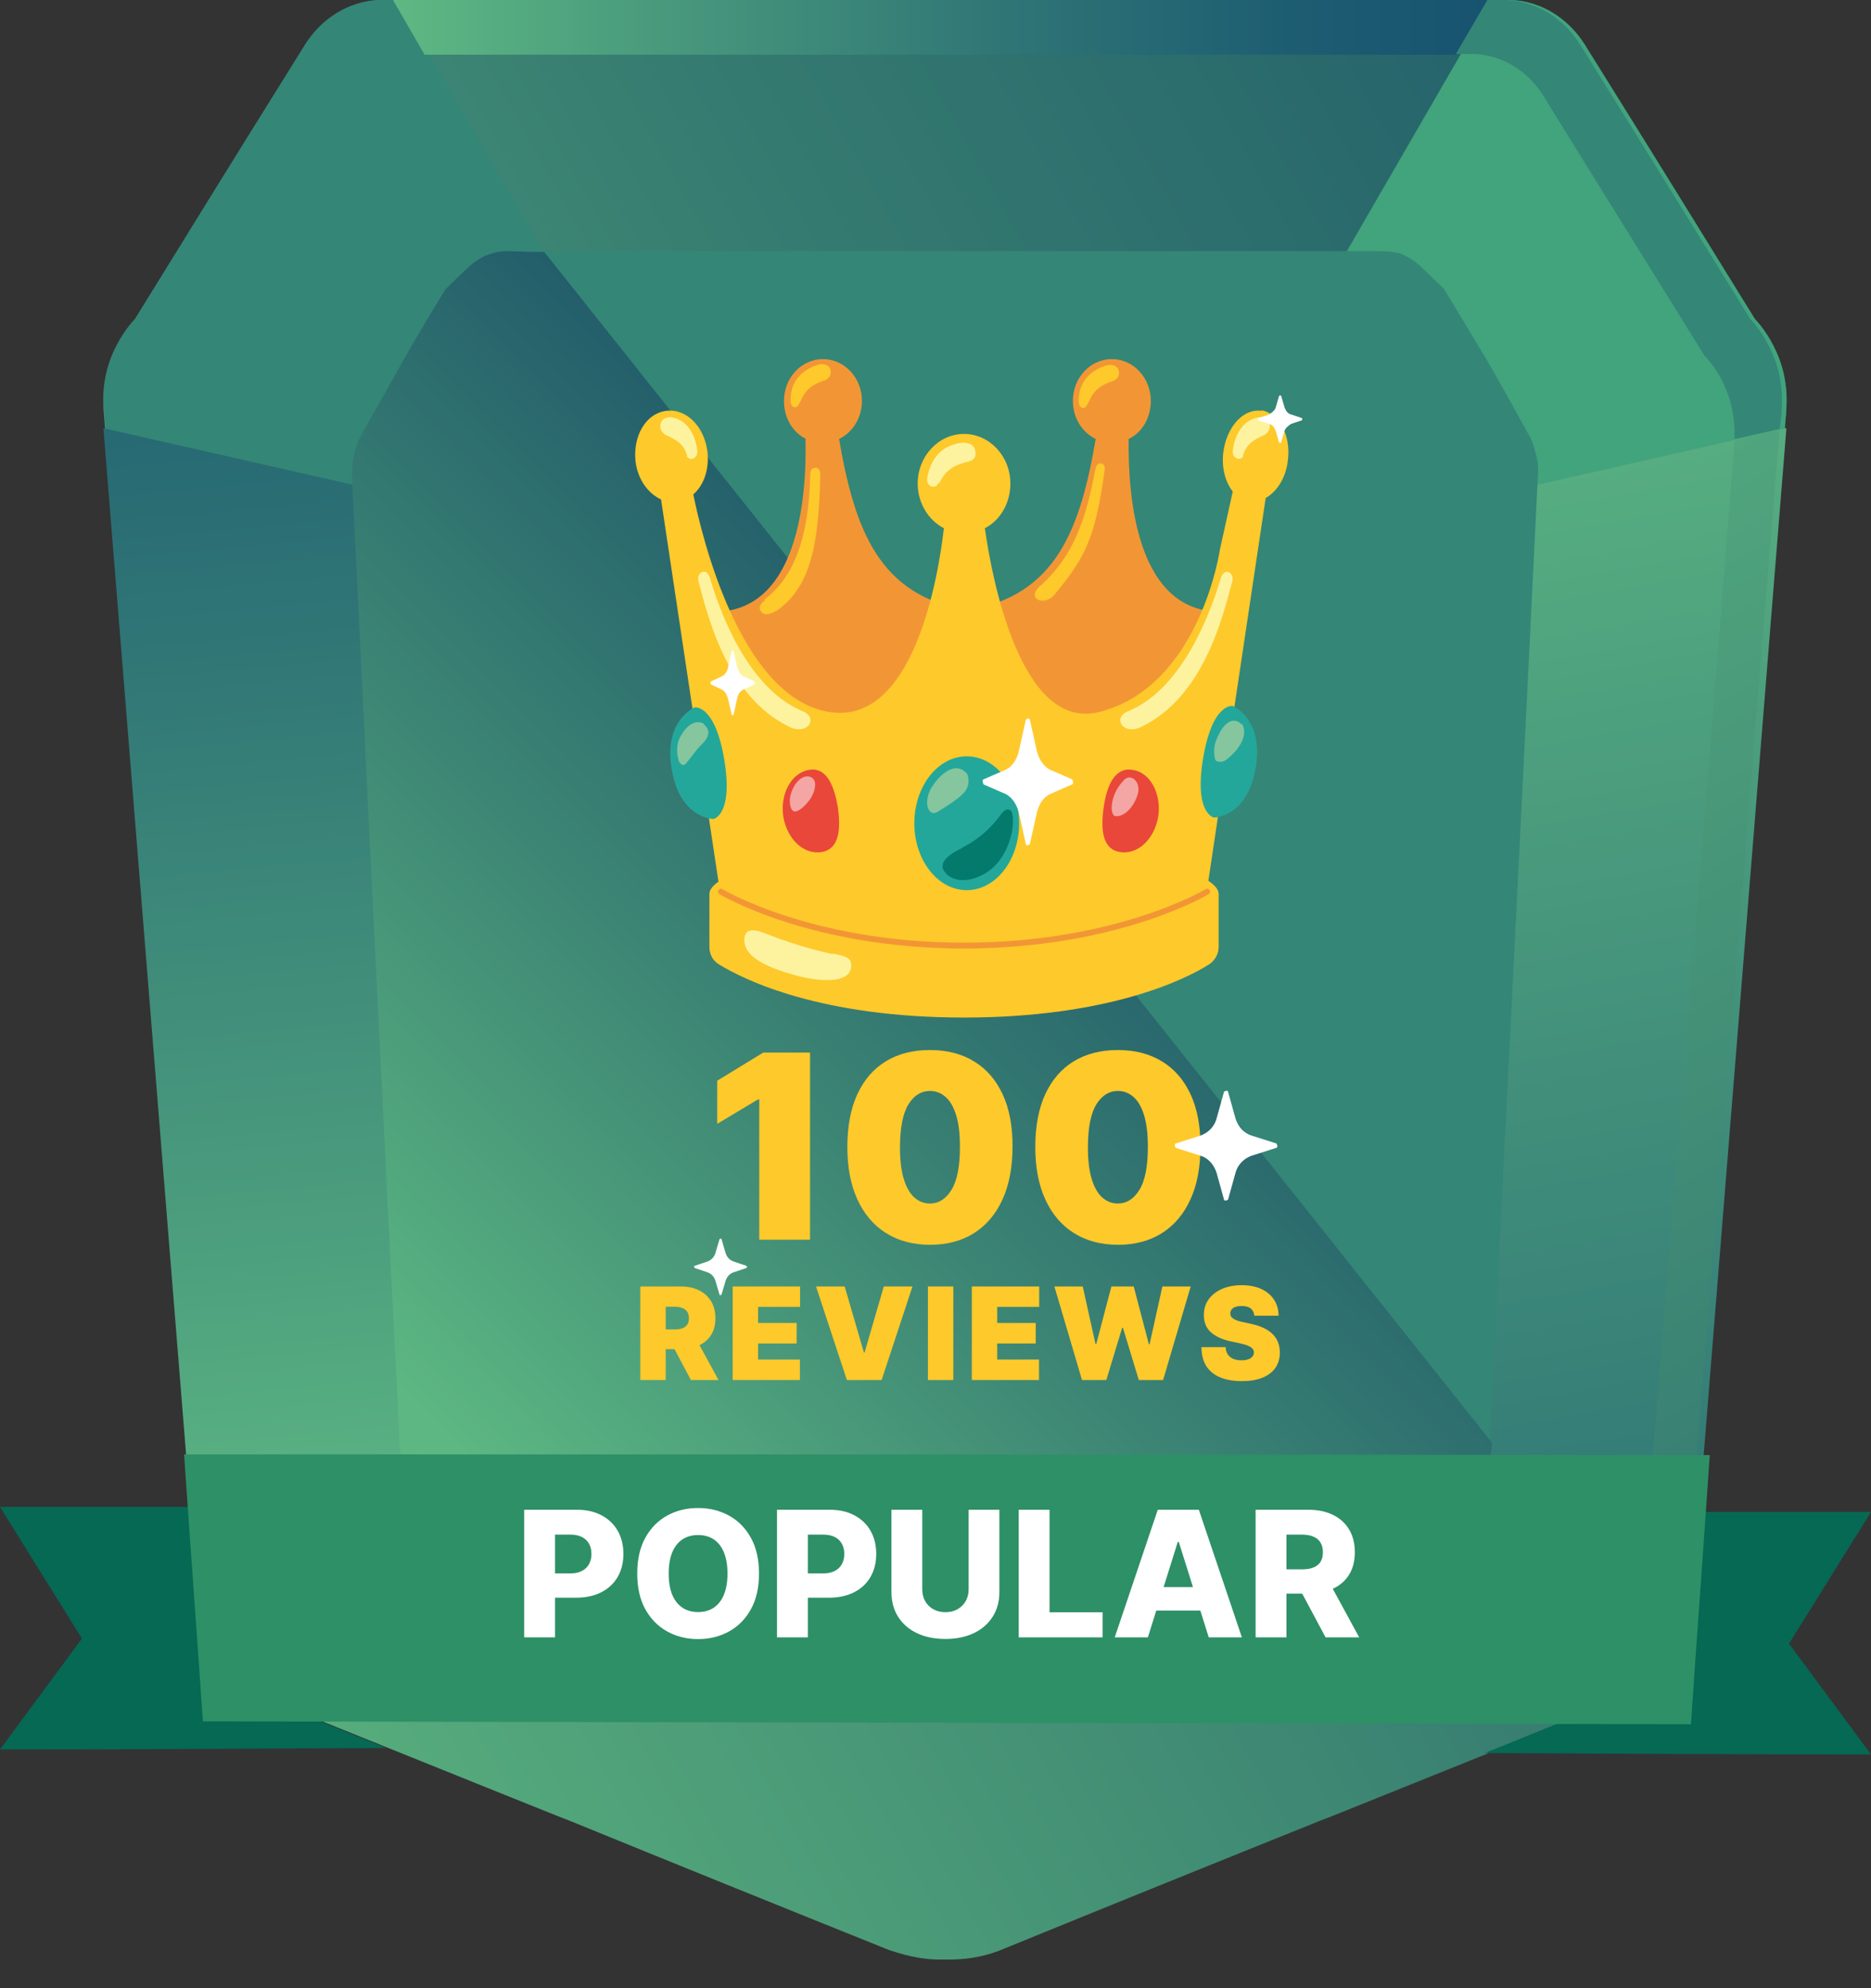 <svg width="80" height="85" viewBox="0 0 80 85" fill="none" xmlns="http://www.w3.org/2000/svg">
<rect x="0" y="0" width="80" height="85" fill="#333333" stroke="none"/>
<path d="M76.38 17.475C75.03 34.304 73.652 51.133 72.302 67.931C72.215 68.516 71.986 69.531 71.325 70.577C70.492 71.9 69.458 72.546 68.941 72.823C64.948 74.423 60.926 76.054 56.934 77.653C56.79 77.715 56.675 77.746 56.531 77.807C51.935 79.653 47.368 81.499 42.772 83.376C42.312 83.561 41.566 83.776 40.618 83.776H40.187C39.267 83.776 38.521 83.53 38.032 83.376C33.436 81.53 28.869 79.684 24.273 77.807C24.129 77.746 24.014 77.715 23.871 77.653C19.878 76.054 15.857 74.423 11.864 72.823C11.347 72.546 10.284 71.9 9.479 70.577C8.819 69.531 8.589 68.516 8.503 67.931C7.153 51.102 5.774 34.273 4.424 17.475C4.424 17.044 4.424 16.275 4.711 15.414C5.027 14.552 5.487 13.968 5.774 13.66C8.014 10.03 10.284 6.399 12.524 2.769L13.041 1.938C13.759 0.8 14.909 0.092 16.172 0H64.632C65.896 0.062 67.045 0.769 67.763 1.907L68.28 2.738C70.549 6.369 72.79 9.999 75.03 13.629C75.318 13.937 75.777 14.522 76.093 15.383C76.409 16.244 76.409 17.014 76.38 17.444V17.475Z" fill="url(#paint0_linear_9_2750)"/>
<path d="M76.381 17.475C76.381 17.752 76.323 18.06 76.323 18.337L49.724 24.336L63.799 0H64.632C65.896 0.062 67.045 0.769 67.763 1.907L68.28 2.738C70.549 6.369 72.79 9.999 75.031 13.629C75.318 13.937 75.777 14.522 76.093 15.383C76.409 16.244 76.409 17.014 76.381 17.444V17.475Z" fill="#41A47C"/>
<path d="M4.452 17.475C4.452 17.752 4.51 18.06 4.51 18.337L31.109 24.336L17.005 0H16.172C14.908 0.062 13.759 0.769 13.041 1.907L12.524 2.738C10.255 6.369 8.014 9.999 5.774 13.629C5.486 13.937 5.027 14.522 4.711 15.383C4.395 16.244 4.395 17.014 4.424 17.444L4.452 17.475Z" fill="#348677"/>
<path d="M76.381 18.337C75.059 34.735 73.738 51.133 72.416 67.531C72.388 68.085 72.244 68.977 71.784 69.931C71.296 70.977 70.635 71.654 70.233 71.993C65.063 67.808 59.921 63.624 54.751 59.471C55.842 47.133 56.962 34.796 58.054 22.459C64.172 21.075 70.262 19.69 76.381 18.306V18.337Z" fill="url(#paint1_linear_9_2750)"/>
<path d="M4.424 18.337L8.388 67.531C8.388 68.085 8.56 68.977 9.02 69.931C9.508 70.977 10.169 71.654 10.571 71.993C15.742 67.808 20.883 63.624 26.054 59.471C24.962 47.133 23.842 34.796 22.75 22.459C16.632 21.075 10.542 19.69 4.424 18.306V18.337Z" fill="url(#paint2_linear_9_2750)"/>
<path d="M65.752 20.429C65.091 34.027 64.402 47.595 63.713 61.194V61.655L23.095 10.737H58.14C59.088 10.737 59.346 10.737 59.72 10.799C59.978 10.86 60.294 11.014 60.668 11.322C61.013 11.66 61.386 11.999 61.731 12.337C62.305 13.291 62.908 14.275 63.512 15.291C64.144 16.367 64.718 17.414 65.293 18.46C65.407 18.644 65.551 18.921 65.637 19.29C65.781 19.752 65.781 20.121 65.752 20.398V20.429Z" fill="#348677"/>
<path d="M63.799 61.686C63.77 62.147 63.655 62.793 63.282 63.44C62.88 64.178 62.362 64.609 62.047 64.793C58.8 66.116 55.555 67.439 52.337 68.762C46.707 70.977 42.599 72.546 41.939 72.762C41.68 72.854 41.135 73.038 40.445 73.069H40.416C39.727 73.069 39.181 72.854 38.923 72.762C38.291 72.516 34.154 70.946 28.524 68.762C25.278 67.439 22.061 66.116 18.815 64.793C18.528 64.578 17.982 64.178 17.58 63.44C17.063 62.486 17.063 61.563 17.063 61.194C16.373 47.595 15.713 34.027 15.052 20.429C15.052 20.183 15.052 19.783 15.167 19.321C15.253 18.952 15.397 18.675 15.512 18.49C16.086 17.444 16.689 16.398 17.293 15.322C17.867 14.306 18.47 13.322 19.045 12.368C19.39 12.03 19.734 11.691 20.108 11.353C20.481 11.045 20.797 10.891 21.056 10.83C21.429 10.707 21.688 10.737 22.636 10.768H23.267L63.799 61.686Z" fill="url(#paint3_linear_9_2750)"/>
<path d="M76.094 18.367C74.744 34.889 73.422 51.441 72.072 67.962C71.986 68.547 71.756 69.562 71.096 70.608C70.751 71.193 70.32 71.623 69.947 71.993C69.343 71.5 68.711 71.008 68.108 70.516C68.539 70.177 68.999 69.685 69.401 69.07C70.033 68.085 70.234 67.101 70.32 66.547C71.613 50.641 72.905 34.766 74.169 18.86C74.801 18.675 75.462 18.521 76.094 18.398V18.367Z" fill="url(#paint4_linear_9_2750)"/>
<path d="M63.627 0L62.276 2.338H18.154L16.804 0H63.627Z" fill="url(#paint5_linear_9_2750)"/>
<path d="M76.18 17.475C76.18 17.752 76.122 18.06 76.094 18.337L74.169 18.767C74.169 18.367 74.169 17.66 73.882 16.86C73.594 16.029 73.164 15.506 72.876 15.198C70.751 11.783 68.625 8.338 66.499 4.923L66.011 4.123C65.35 3.046 64.259 2.369 63.052 2.307H62.248L63.598 0H64.431C65.695 0.062 66.844 0.769 67.562 1.907L68.079 2.738C70.349 6.369 72.589 9.999 74.83 13.629C75.117 13.937 75.576 14.522 75.892 15.383C76.209 16.244 76.209 17.014 76.18 17.444V17.475Z" fill="#348677"/>
<path d="M48.258 18.767C48.833 18.49 49.206 17.875 49.206 17.137C49.206 16.152 48.459 15.352 47.54 15.352C46.621 15.352 45.874 16.152 45.874 17.137C45.874 17.875 46.276 18.49 46.85 18.767C46.19 22.613 45.156 25.474 41.364 26.09C41.364 26.09 42.398 31.566 47.166 31.566C51.935 31.566 52.423 26.151 52.423 26.151C48.545 26.366 48.229 21.136 48.258 18.767Z" fill="#F29635"/>
<path d="M34.47 18.767C33.895 18.49 33.522 17.875 33.522 17.137C33.522 16.152 34.269 15.352 35.188 15.352C36.107 15.352 36.854 16.152 36.854 17.137C36.854 17.875 36.452 18.49 35.877 18.767C36.538 22.613 37.572 25.474 41.364 26.09C41.364 26.09 40.33 31.566 35.561 31.566C30.793 31.566 30.304 26.151 30.304 26.151C34.182 26.366 34.498 21.136 34.441 18.767H34.47Z" fill="#F29635"/>
<path d="M47.08 31.597H47.138C48.459 31.597 49.436 31.197 50.183 30.581L47.08 31.597Z" fill="#FEC92B"/>
<path d="M53.946 17.567C53.17 17.444 52.452 18.244 52.308 19.321C52.222 19.998 52.394 20.613 52.71 21.013L52.165 23.474C52.165 23.474 51.332 29.289 47.051 30.428C43.633 31.351 42.398 24.644 42.111 22.582C42.772 22.244 43.202 21.505 43.202 20.675C43.202 19.506 42.312 18.552 41.22 18.552C40.129 18.552 39.238 19.506 39.238 20.675C39.238 21.505 39.698 22.244 40.358 22.582C40.129 24.613 39.066 31.104 35.389 30.428C31.655 29.751 30.017 22.982 29.644 21.136C30.104 20.736 30.333 20.059 30.247 19.29C30.104 18.213 29.328 17.444 28.466 17.567C27.605 17.69 27.059 18.644 27.174 19.721C27.26 20.49 27.719 21.105 28.265 21.352L31.195 40.857C31.195 40.857 33.752 43.011 41.192 43.011C48.631 43.011 51.188 40.857 51.188 40.857L54.118 21.29C54.606 21.013 54.98 20.429 55.066 19.69C55.209 18.613 54.692 17.66 53.917 17.537H53.946V17.567Z" fill="#FEC92B"/>
<path d="M41.335 38.057C42.573 38.057 43.576 36.776 43.576 35.196C43.576 33.616 42.573 32.335 41.335 32.335C40.098 32.335 39.095 33.616 39.095 35.196C39.095 36.776 40.098 38.057 41.335 38.057Z" fill="#23A79B"/>
<path d="M41.335 33.043C41.335 33.043 41.508 33.35 41.335 33.719C41.163 34.089 40.273 34.581 40.1 34.704C39.928 34.796 39.842 34.766 39.784 34.704C39.554 34.489 39.641 34.027 39.784 33.75C40.129 33.135 40.847 32.489 41.335 33.074V33.043Z" fill="#85C69E"/>
<path d="M41.163 36.242C40.905 36.365 40.072 36.765 40.359 37.227C40.531 37.504 40.847 37.627 41.163 37.627C41.479 37.627 41.767 37.535 42.054 37.381C43.346 36.673 43.461 34.796 43.203 34.642C42.944 34.489 42.772 34.889 42.628 35.042C42.226 35.535 41.738 35.935 41.192 36.212H41.163V36.242Z" fill="#037A6C"/>
<path d="M53.687 32.858C54.06 30.735 52.71 30.181 52.71 30.181C52.71 30.181 51.848 30.028 51.446 32.397C51.044 34.796 51.906 34.95 51.906 34.95C51.906 34.95 53.342 34.95 53.687 32.827V32.858Z" fill="#23A79B"/>
<path d="M53.084 30.92C53.4 31.381 53.026 32.027 52.423 32.489C52.251 32.612 52.021 32.581 51.964 32.489C51.877 32.181 51.906 31.812 52.05 31.535C52.423 30.643 52.911 30.735 53.084 30.981V30.92Z" fill="#85C69E"/>
<path d="M28.724 32.92C28.351 30.797 29.701 30.243 29.701 30.243C29.701 30.243 30.563 30.089 30.965 32.458C31.367 34.858 30.505 35.012 30.505 35.012C30.505 35.012 29.069 35.012 28.724 32.889V32.92Z" fill="#23A79B"/>
<path d="M30.104 30.981C30.419 31.227 30.276 31.566 30.046 31.781C29.788 32.027 29.586 32.335 29.357 32.612C29.328 32.643 29.27 32.704 29.242 32.704C29.127 32.704 29.041 32.612 29.012 32.489C28.926 32.181 28.926 31.812 29.069 31.535C29.5 30.704 29.989 30.858 30.104 30.951V30.981Z" fill="#85C69E"/>
<path d="M49.522 34.919C49.349 35.904 48.631 36.55 47.885 36.427C47.138 36.304 47.051 35.473 47.195 34.489C47.339 33.504 47.712 32.766 48.459 32.92C49.206 33.043 49.666 33.966 49.522 34.919Z" fill="#E9473A"/>
<path d="M33.493 34.919C33.666 35.904 34.384 36.55 35.131 36.427C35.878 36.304 35.964 35.473 35.82 34.489C35.648 33.504 35.303 32.766 34.556 32.92C33.809 33.073 33.35 33.966 33.493 34.919Z" fill="#E9473A"/>
<path d="M34.556 34.273C34.384 34.489 33.981 34.889 33.838 34.581C33.637 34.15 33.924 33.504 34.24 33.289C34.556 33.074 34.815 33.258 34.843 33.443C34.901 33.689 34.728 34.089 34.556 34.273Z" fill="#F4A6A4"/>
<path d="M47.683 34.889C47.453 34.858 47.425 33.996 48.057 33.35C48.344 33.043 48.775 33.412 48.66 33.904C48.545 34.396 48.114 34.95 47.683 34.889Z" fill="#F4A6A4"/>
<path d="M51.619 37.627C50.24 38.365 47.08 40.334 41.22 40.334C35.36 40.334 32.2 38.365 30.822 37.627C30.822 37.627 30.333 37.904 30.333 38.211V40.488C30.333 40.796 30.477 41.073 30.735 41.226C31.827 41.903 35.102 43.503 41.22 43.503C47.339 43.503 50.642 41.903 51.705 41.226C51.935 41.073 52.107 40.796 52.107 40.488V38.211C52.107 37.904 51.619 37.627 51.619 37.627Z" fill="#FEC92B"/>
<path d="M35.59 40.765C36.222 40.888 36.423 40.95 36.395 41.349C36.308 42.119 34.843 41.934 33.981 41.688C32.172 41.196 31.827 40.642 31.827 40.18C31.827 39.75 32.143 39.688 32.632 39.873C33.206 40.088 34.096 40.457 35.619 40.796L35.59 40.765Z" fill="#FDF39F"/>
<path d="M51.619 38.119C51.619 38.119 47.799 40.426 41.221 40.426C34.642 40.426 30.822 38.119 30.822 38.119" stroke="#F29635" stroke-width="0.25" stroke-miterlimit="62.5" stroke-linecap="round"/>
<path d="M32.689 25.628C33.924 24.705 34.585 23.013 34.642 20.336C34.642 20.09 34.7 20.029 34.844 19.998C35.045 19.998 35.073 20.152 35.073 20.306C35.016 23.198 34.671 25.013 33.321 26.028C33.264 26.09 32.775 26.397 32.574 26.182C32.344 25.936 32.632 25.72 32.718 25.659H32.689V25.628Z" fill="#FEC92B"/>
<path d="M33.809 17.229C33.78 16.767 33.867 15.967 34.958 15.598C35.274 15.506 35.475 15.66 35.504 15.783C35.59 16.121 35.331 16.244 35.217 16.275C34.383 16.552 34.326 17.014 34.154 17.291C33.981 17.567 33.809 17.321 33.809 17.198V17.229Z" fill="#FEC92B"/>
<path d="M44.495 25.044C45.615 23.997 46.333 22.798 46.822 20.121C46.879 19.875 46.937 19.813 47.051 19.813C47.252 19.813 47.252 19.998 47.224 20.152C46.822 23.013 46.419 23.813 45.069 25.444C44.926 25.628 44.552 25.782 44.323 25.597C44.121 25.413 44.351 25.167 44.495 25.013V25.044Z" fill="#FEC92B"/>
<path d="M46.132 17.26C46.103 16.798 46.19 15.998 47.281 15.629C47.597 15.537 47.798 15.691 47.827 15.814C47.913 16.152 47.655 16.275 47.54 16.306C46.707 16.583 46.649 17.044 46.477 17.321C46.305 17.598 46.132 17.352 46.132 17.229V17.26Z" fill="#FEC92B"/>
<path d="M33.752 31.074C31.081 29.782 30.276 26.366 29.874 24.89C29.817 24.705 29.874 24.52 30.018 24.459C30.19 24.397 30.305 24.52 30.363 24.736C30.679 25.813 31.856 29.381 34.298 30.397C34.47 30.458 34.758 30.643 34.614 30.951C34.528 31.135 34.183 31.289 33.752 31.074Z" fill="#FDF39F"/>
<path d="M29.386 19.475C29.271 19.198 29.213 18.921 28.495 18.613C28.323 18.521 28.208 18.367 28.237 18.152C28.265 17.937 28.466 17.814 28.725 17.844C29.587 17.998 29.788 18.952 29.817 19.29C29.845 19.598 29.472 19.752 29.357 19.475H29.386Z" fill="#FDF39F"/>
<path d="M48.803 31.074C51.475 29.782 52.279 26.366 52.681 24.89C52.739 24.705 52.681 24.52 52.538 24.459C52.394 24.397 52.251 24.52 52.193 24.736C51.877 25.813 50.699 29.381 48.258 30.397C48.085 30.458 47.798 30.643 47.942 30.951C48.028 31.135 48.373 31.289 48.803 31.074Z" fill="#FDF39F"/>
<path d="M53.141 19.475C53.256 19.198 53.314 18.921 54.032 18.613C54.204 18.521 54.319 18.367 54.29 18.152C54.262 17.937 54.061 17.814 53.802 17.844C52.94 17.998 52.739 18.952 52.711 19.29C52.682 19.598 53.055 19.752 53.17 19.475H53.141Z" fill="#FDF39F"/>
<path d="M40.157 20.675C40.301 20.367 40.531 19.936 41.335 19.752C41.651 19.69 41.737 19.536 41.709 19.321C41.651 18.86 41.134 18.89 40.847 18.983C39.899 19.229 39.698 20.121 39.641 20.459C39.612 20.798 39.985 20.952 40.129 20.644H40.157V20.675Z" fill="#FDF39F"/>
<path d="M54.779 16.921L54.922 17.414C54.98 17.567 55.066 17.69 55.209 17.721L55.669 17.875C55.669 17.875 55.698 17.937 55.669 17.967L55.209 18.121C55.209 18.121 54.951 18.275 54.922 18.429L54.779 18.921C54.779 18.921 54.721 18.952 54.692 18.921L54.549 18.429C54.491 18.275 54.405 18.152 54.261 18.121L53.802 17.967C53.802 17.967 53.773 17.906 53.802 17.875L54.261 17.721C54.261 17.721 54.52 17.567 54.549 17.414L54.692 16.921C54.692 16.921 54.75 16.89 54.779 16.921Z" fill="white"/>
<path d="M44.035 30.766L44.322 32.058C44.409 32.458 44.639 32.797 44.926 32.92L45.845 33.32C45.845 33.32 45.931 33.504 45.845 33.535L44.926 33.935C44.639 34.058 44.409 34.366 44.322 34.796L44.035 36.089C44.035 36.089 43.892 36.212 43.863 36.089L43.576 34.796C43.489 34.396 43.26 34.058 42.972 33.935L42.053 33.535C42.053 33.535 41.967 33.35 42.053 33.32L42.972 32.92C43.26 32.797 43.489 32.489 43.576 32.058L43.863 30.766C43.863 30.766 44.007 30.643 44.035 30.766Z" fill="white"/>
<path d="M31.368 27.843L31.511 28.489C31.569 28.705 31.655 28.858 31.799 28.92L32.258 29.135C32.258 29.135 32.287 29.228 32.258 29.259L31.799 29.474C31.655 29.535 31.54 29.689 31.511 29.905L31.368 30.551C31.368 30.551 31.31 30.612 31.281 30.551L31.138 29.905C31.08 29.689 30.994 29.535 30.851 29.474L30.391 29.259C30.391 29.259 30.362 29.166 30.391 29.135L30.851 28.92C30.994 28.858 31.109 28.705 31.138 28.489L31.281 27.843C31.281 27.843 31.339 27.782 31.368 27.843Z" fill="white"/>
<g opacity="0.58">
<path opacity="0.4" d="M30.391 67.901C38.061 71.131 43.806 74.331 43.231 75.069C42.657 75.777 35.964 73.746 28.323 70.516C20.654 67.285 14.908 64.086 15.483 63.347C16.058 62.64 22.75 64.67 30.391 67.901Z" fill="url(#paint6_radial_9_2750)"/>
<path opacity="0.4" d="M38.433 73.009C38.629 72.471 34.703 70.328 29.663 68.222C24.623 66.116 20.378 64.846 20.182 65.384C19.986 65.922 23.913 68.066 28.953 70.171C33.993 72.277 38.237 73.547 38.433 73.009Z" fill="url(#paint7_radial_9_2750)"/>
<path opacity="0.4" d="M29.961 68.424C34.528 70.362 37.946 72.269 37.602 72.669C37.257 73.1 33.293 71.869 28.726 69.962C24.158 68.024 20.74 66.116 21.085 65.716C21.429 65.285 25.393 66.516 29.961 68.424Z" fill="url(#paint8_radial_9_2750)"/>
<path opacity="0.4" d="M29.759 68.701C32.747 69.962 34.987 71.223 34.786 71.5C34.557 71.777 31.943 70.977 28.955 69.716C25.968 68.454 23.727 67.193 23.928 66.916C24.129 66.639 26.772 67.439 29.759 68.701Z" fill="url(#paint9_radial_9_2750)"/>
<g opacity="0.51">
<path opacity="0.4" d="M8.532 56.517C8.905 63.132 8.79 68.331 8.244 68.147C7.699 67.962 6.981 62.424 6.607 55.809C6.234 49.195 6.349 43.995 6.894 44.18C7.44 44.365 8.158 49.903 8.532 56.517Z" fill="url(#paint10_radial_9_2750)"/>
<path opacity="0.4" d="M8.052 64.021C8.401 63.997 8.473 60.459 8.214 56.118C7.954 51.777 7.462 48.277 7.114 48.301C6.765 48.325 6.693 51.863 6.952 56.204C7.212 60.545 7.704 64.045 8.052 64.021Z" fill="url(#paint11_radial_9_2750)"/>
<path opacity="0.4" d="M8.158 56.363C8.388 60.301 8.302 63.409 7.986 63.286C7.67 63.163 7.239 59.871 7.009 55.933C6.779 51.995 6.865 48.887 7.181 49.01C7.497 49.133 7.928 52.425 8.158 56.363Z" fill="url(#paint12_radial_9_2750)"/>
<path opacity="0.4" d="M7.957 56.302C8.1 58.886 8.043 60.917 7.842 60.855C7.641 60.794 7.354 58.609 7.21 56.025C7.066 53.441 7.124 51.41 7.325 51.471C7.526 51.533 7.813 53.718 7.957 56.302Z" fill="url(#paint13_radial_9_2750)"/>
</g>
<g opacity="0.51">
<path opacity="0.4" d="M33.206 80.053C39.038 82.268 43.461 84.453 43.088 84.914C42.715 85.376 37.688 83.93 31.856 81.684C26.025 79.469 21.602 77.284 21.975 76.823C22.348 76.361 27.375 77.807 33.206 80.053Z" fill="url(#paint14_radial_9_2750)"/>
<path opacity="0.4" d="M39.411 83.491C39.527 83.139 36.517 81.678 32.688 80.229C28.858 78.78 25.66 77.891 25.544 78.243C25.427 78.596 28.437 80.056 32.267 81.505C36.096 82.954 39.294 83.844 39.411 83.491Z" fill="url(#paint15_radial_9_2750)"/>
<path opacity="0.4" d="M32.948 80.392C36.424 81.715 39.067 83.007 38.837 83.284C38.607 83.561 35.62 82.699 32.144 81.376C28.668 80.053 26.025 78.761 26.255 78.484C26.485 78.207 29.472 79.069 32.948 80.392Z" fill="url(#paint16_radial_9_2750)"/>
<path opacity="0.4" d="M32.804 80.545C35.074 81.407 36.797 82.268 36.654 82.453C36.51 82.638 34.528 82.053 32.259 81.192C29.989 80.33 28.266 79.469 28.41 79.284C28.553 79.099 30.535 79.684 32.804 80.545Z" fill="url(#paint17_radial_9_2750)"/>
</g>
<g opacity="0.51">
<path opacity="0.4" d="M64.575 55.902C64.172 62.517 63.598 67.685 63.253 67.439C62.909 67.193 62.937 61.624 63.34 55.01C63.742 48.395 64.316 43.226 64.661 43.472C65.005 43.718 64.977 49.287 64.575 55.902Z" fill="url(#paint18_radial_9_2750)"/>
<path opacity="0.4" d="M64.374 55.748C64.115 60.086 63.742 63.47 63.512 63.316C63.282 63.163 63.311 59.502 63.569 55.163C63.828 50.825 64.201 47.441 64.431 47.595C64.661 47.749 64.632 51.41 64.374 55.748Z" fill="url(#paint19_radial_9_2750)"/>
<path opacity="0.4" d="M64.344 55.717C64.115 59.655 63.77 62.732 63.54 62.578C63.339 62.424 63.368 59.132 63.598 55.194C63.828 51.256 64.172 48.18 64.402 48.333C64.603 48.487 64.574 51.779 64.344 55.717Z" fill="url(#paint20_radial_9_2750)"/>
<path opacity="0.4" d="M64.201 55.625C64.058 58.209 63.828 60.24 63.684 60.148C63.54 60.055 63.569 57.871 63.713 55.286C63.856 52.702 64.086 50.672 64.23 50.764C64.373 50.856 64.345 53.041 64.201 55.625Z" fill="url(#paint21_radial_9_2750)"/>
</g>
</g>
<path d="M30.851 52.979L31.023 53.564C31.081 53.748 31.195 53.871 31.368 53.933L31.914 54.117C31.914 54.117 31.971 54.21 31.914 54.21L31.368 54.394C31.195 54.456 31.081 54.579 31.023 54.764L30.851 55.348C30.851 55.348 30.765 55.41 30.765 55.348L30.592 54.764C30.535 54.579 30.42 54.456 30.248 54.394L29.702 54.21C29.702 54.21 29.644 54.117 29.702 54.117L30.248 53.933C30.42 53.871 30.535 53.748 30.592 53.564L30.765 52.979C30.765 52.979 30.851 52.917 30.851 52.979Z" fill="white"/>
<path d="M72.129 64.639H80L76.495 70.27L80 75.007C74.485 75.007 68.998 74.977 63.483 74.946C65.034 74.331 66.585 73.685 68.136 73.069H70.923L72.129 64.639Z" fill="#056954"/>
<path d="M8.244 64.424H0L3.504 70.054L0 74.792C5.515 74.792 11.002 74.761 16.517 74.731C14.966 74.115 13.415 73.469 11.864 72.854H9.077C8.79 70.054 8.503 67.254 8.244 64.455V64.424Z" fill="#056954"/>
<path d="M72.301 73.715L8.675 73.592C8.416 69.777 8.129 65.993 7.871 62.178C29.616 62.178 51.361 62.178 73.106 62.209C72.847 66.055 72.56 69.87 72.301 73.715Z" fill="#2E9066"/>
<path d="M34.636 45V53H32.464V47H32.417L30.667 48.047V46.203L32.636 45H34.636ZM39.763 53.219C39.036 53.216 38.408 53.048 37.88 52.715C37.351 52.382 36.944 51.901 36.657 51.273C36.371 50.646 36.229 49.893 36.231 49.016C36.234 48.135 36.377 47.388 36.661 46.773C36.948 46.159 37.354 45.691 37.88 45.371C38.408 45.051 39.036 44.891 39.763 44.891C40.489 44.891 41.117 45.052 41.645 45.375C42.174 45.695 42.582 46.163 42.868 46.777C43.155 47.392 43.297 48.138 43.294 49.016C43.294 49.898 43.151 50.654 42.864 51.281C42.578 51.909 42.17 52.389 41.642 52.723C41.116 53.053 40.489 53.219 39.763 53.219ZM39.763 51.453C40.138 51.453 40.445 51.258 40.685 50.867C40.927 50.474 41.047 49.857 41.044 49.016C41.044 48.466 40.989 48.017 40.88 47.668C40.77 47.319 40.62 47.061 40.427 46.895C40.234 46.725 40.013 46.641 39.763 46.641C39.388 46.641 39.082 46.831 38.845 47.211C38.608 47.591 38.487 48.193 38.481 49.016C38.479 49.575 38.532 50.036 38.642 50.398C38.751 50.758 38.902 51.023 39.095 51.195C39.29 51.367 39.513 51.453 39.763 51.453ZM47.798 53.219C47.071 53.216 46.444 53.048 45.915 52.715C45.386 52.382 44.979 51.901 44.692 51.273C44.406 50.646 44.264 49.893 44.267 49.016C44.269 48.135 44.412 47.388 44.696 46.773C44.983 46.159 45.389 45.691 45.915 45.371C46.444 45.051 47.071 44.891 47.798 44.891C48.524 44.891 49.152 45.052 49.681 45.375C50.209 45.695 50.617 46.163 50.903 46.777C51.19 47.392 51.332 48.138 51.329 49.016C51.329 49.898 51.186 50.654 50.899 51.281C50.613 51.909 50.205 52.389 49.677 52.723C49.151 53.053 48.524 53.219 47.798 53.219ZM47.798 51.453C48.173 51.453 48.48 51.258 48.72 50.867C48.962 50.474 49.082 49.857 49.079 49.016C49.079 48.466 49.024 48.017 48.915 47.668C48.806 47.319 48.655 47.061 48.462 46.895C48.269 46.725 48.048 46.641 47.798 46.641C47.423 46.641 47.117 46.831 46.88 47.211C46.643 47.591 46.522 48.193 46.517 49.016C46.514 49.575 46.567 50.036 46.677 50.398C46.786 50.758 46.937 51.023 47.13 51.195C47.325 51.367 47.548 51.453 47.798 51.453Z" fill="#FEC92B"/>
<path d="M52.509 46.672L52.825 47.81C52.94 48.18 53.199 48.456 53.515 48.549L54.578 48.887C54.578 48.887 54.664 49.041 54.578 49.072L53.515 49.41C53.17 49.533 52.911 49.81 52.825 50.149L52.509 51.287C52.509 51.287 52.366 51.379 52.337 51.287L52.021 50.149C51.906 49.779 51.648 49.502 51.332 49.41L50.269 49.072C50.269 49.072 50.183 48.918 50.269 48.887L51.332 48.549C51.676 48.426 51.935 48.149 52.021 47.81L52.337 46.672C52.337 46.672 52.481 46.58 52.509 46.672Z" fill="white"/>
<path d="M22.413 70V64.546H24.666C25.074 64.546 25.427 64.625 25.723 64.785C26.022 64.943 26.252 65.164 26.413 65.448C26.575 65.731 26.655 66.059 26.655 66.434C26.655 66.81 26.573 67.14 26.408 67.422C26.244 67.702 26.011 67.92 25.707 68.074C25.404 68.229 25.043 68.306 24.626 68.306H23.236V67.267H24.381C24.58 67.267 24.746 67.233 24.879 67.163C25.014 67.094 25.116 66.998 25.185 66.873C25.255 66.747 25.289 66.601 25.289 66.434C25.289 66.265 25.255 66.12 25.185 65.997C25.116 65.873 25.014 65.777 24.879 65.709C24.744 65.642 24.578 65.608 24.381 65.608H23.731V70H22.413ZM32.454 67.273C32.454 67.873 32.338 68.382 32.107 68.799C31.877 69.216 31.564 69.533 31.17 69.75C30.777 69.966 30.337 70.075 29.849 70.075C29.359 70.075 28.918 69.965 28.525 69.747C28.133 69.529 27.821 69.212 27.59 68.796C27.361 68.379 27.247 67.871 27.247 67.273C27.247 66.673 27.361 66.164 27.59 65.747C27.821 65.329 28.133 65.012 28.525 64.796C28.918 64.579 29.359 64.471 29.849 64.471C30.337 64.471 30.777 64.579 31.17 64.796C31.564 65.012 31.877 65.329 32.107 65.747C32.338 66.164 32.454 66.673 32.454 67.273ZM31.106 67.273C31.106 66.918 31.055 66.618 30.954 66.373C30.855 66.127 30.711 65.942 30.523 65.816C30.336 65.69 30.112 65.627 29.849 65.627C29.588 65.627 29.363 65.69 29.175 65.816C28.987 65.942 28.842 66.127 28.741 66.373C28.642 66.618 28.592 66.918 28.592 67.273C28.592 67.628 28.642 67.928 28.741 68.173C28.842 68.418 28.987 68.603 29.175 68.73C29.363 68.856 29.588 68.919 29.849 68.919C30.112 68.919 30.336 68.856 30.523 68.73C30.711 68.603 30.855 68.418 30.954 68.173C31.055 67.928 31.106 67.628 31.106 67.273ZM33.223 70V64.546H35.477C35.885 64.546 36.237 64.625 36.534 64.785C36.832 64.943 37.062 65.164 37.224 65.448C37.385 65.731 37.466 66.059 37.466 66.434C37.466 66.81 37.383 67.14 37.218 67.422C37.055 67.702 36.822 67.92 36.518 68.074C36.214 68.229 35.854 68.306 35.437 68.306H34.046V67.267H35.192C35.39 67.267 35.556 67.233 35.69 67.163C35.825 67.094 35.927 66.998 35.996 66.873C36.065 66.747 36.1 66.601 36.1 66.434C36.1 66.265 36.065 66.12 35.996 65.997C35.927 65.873 35.825 65.777 35.69 65.709C35.555 65.642 35.389 65.608 35.192 65.608H34.542V70H33.223ZM41.416 64.546H42.731V68.064C42.731 68.47 42.635 68.825 42.441 69.126C42.248 69.427 41.978 69.659 41.632 69.824C41.285 69.988 40.883 70.069 40.425 70.069C39.962 70.069 39.557 69.988 39.211 69.824C38.864 69.659 38.595 69.427 38.404 69.126C38.212 68.825 38.116 68.47 38.116 68.064V64.546H39.434V67.949C39.434 68.137 39.475 68.305 39.557 68.453C39.64 68.6 39.757 68.715 39.906 68.799C40.055 68.882 40.228 68.924 40.425 68.924C40.622 68.924 40.794 68.882 40.942 68.799C41.091 68.715 41.207 68.6 41.291 68.453C41.374 68.305 41.416 68.137 41.416 67.949V64.546ZM43.558 70V64.546H44.876V68.929H47.145V70H43.558ZM49.081 70H47.664L49.504 64.546H51.26L53.1 70H51.683L50.402 65.92H50.359L49.081 70ZM48.892 67.853H51.853V68.855H48.892V67.853ZM53.687 70V64.546H55.94C56.349 64.546 56.701 64.619 56.998 64.766C57.296 64.912 57.526 65.122 57.688 65.395C57.849 65.667 57.93 65.989 57.93 66.362C57.93 66.74 57.847 67.061 57.682 67.326C57.517 67.589 57.283 67.789 56.979 67.928C56.675 68.065 56.316 68.133 55.901 68.133H54.476V67.094H55.656C55.854 67.094 56.02 67.069 56.154 67.017C56.288 66.964 56.391 66.884 56.46 66.777C56.529 66.669 56.564 66.531 56.564 66.362C56.564 66.193 56.529 66.054 56.46 65.944C56.391 65.832 56.288 65.748 56.154 65.693C56.019 65.636 55.852 65.608 55.656 65.608H55.006V70H53.687ZM56.758 67.507L58.116 70H56.678L55.346 67.507H56.758Z" fill="white"/>
<path d="M27.378 59V55H29.105C29.402 55 29.662 55.054 29.884 55.162C30.107 55.27 30.28 55.426 30.404 55.629C30.527 55.832 30.589 56.075 30.589 56.359C30.589 56.646 30.526 56.887 30.398 57.084C30.272 57.281 30.094 57.429 29.865 57.529C29.637 57.63 29.371 57.68 29.066 57.68H28.035V56.836H28.847C28.975 56.836 29.083 56.82 29.173 56.789C29.264 56.757 29.334 56.705 29.382 56.635C29.432 56.565 29.456 56.473 29.456 56.359C29.456 56.245 29.432 56.152 29.382 56.08C29.334 56.007 29.264 55.954 29.173 55.92C29.083 55.885 28.975 55.867 28.847 55.867H28.464V59H27.378ZM29.722 57.164L30.722 59H29.542L28.566 57.164H29.722ZM31.327 59V55H34.21V55.875H32.413V56.562H34.062V57.438H32.413V58.125H34.202V59H31.327ZM36.117 55L36.938 57.82H36.969L37.789 55H39.016L37.696 59H36.211L34.891 55H36.117ZM40.762 55V59H39.676V55H40.762ZM41.552 59V55H44.434V55.875H42.638V56.562H44.286V57.438H42.638V58.125H44.427V59H41.552ZM46.264 59L45.084 55H46.295L46.842 57.461H46.873L47.521 55H48.475L49.123 57.469H49.154L49.701 55H50.912L49.732 59H48.693L48.014 56.766H47.982L47.303 59H46.264ZM53.63 56.25C53.62 56.12 53.571 56.018 53.484 55.945C53.398 55.872 53.267 55.836 53.091 55.836C52.979 55.836 52.888 55.85 52.816 55.877C52.746 55.903 52.694 55.939 52.66 55.984C52.626 56.03 52.608 56.082 52.607 56.141C52.604 56.189 52.613 56.232 52.632 56.272C52.653 56.309 52.686 56.344 52.73 56.375C52.774 56.405 52.831 56.432 52.9 56.457C52.969 56.482 53.051 56.504 53.146 56.523L53.474 56.594C53.696 56.641 53.885 56.703 54.042 56.779C54.2 56.856 54.329 56.947 54.429 57.051C54.529 57.154 54.603 57.27 54.65 57.398C54.698 57.527 54.723 57.668 54.724 57.82C54.723 58.083 54.657 58.306 54.527 58.488C54.397 58.671 54.211 58.809 53.968 58.904C53.727 58.999 53.438 59.047 53.099 59.047C52.752 59.047 52.448 58.995 52.189 58.893C51.931 58.79 51.731 58.632 51.587 58.418C51.446 58.203 51.374 57.928 51.373 57.594H52.404C52.41 57.716 52.441 57.819 52.496 57.902C52.55 57.986 52.627 58.049 52.726 58.092C52.826 58.135 52.946 58.156 53.084 58.156C53.199 58.156 53.296 58.142 53.375 58.113C53.453 58.085 53.512 58.045 53.552 57.994C53.593 57.943 53.614 57.885 53.615 57.82C53.614 57.759 53.593 57.706 53.554 57.66C53.517 57.613 53.454 57.572 53.367 57.535C53.279 57.497 53.162 57.462 53.013 57.43L52.615 57.344C52.261 57.267 51.981 57.139 51.777 56.959C51.574 56.778 51.473 56.531 51.474 56.219C51.473 55.965 51.541 55.743 51.677 55.553C51.815 55.361 52.006 55.212 52.25 55.105C52.494 54.999 52.775 54.945 53.091 54.945C53.414 54.945 53.694 54.999 53.929 55.107C54.165 55.215 54.347 55.368 54.474 55.565C54.603 55.76 54.668 55.988 54.669 56.25H53.63Z" fill="#FEC92B"/>
<defs>
<linearGradient id="paint0_linear_9_2750" x1="-2.844" y1="65.285" x2="93.905" y2="11.181" gradientUnits="userSpaceOnUse">
<stop stop-color="#5FB880"/>
<stop offset="0.14" stop-color="#53A77B"/>
<stop offset="0.51" stop-color="#377D71"/>
<stop offset="0.81" stop-color="#25636B"/>
<stop offset="0.98" stop-color="#1F5A69"/>
</linearGradient>
<linearGradient id="paint1_linear_9_2750" x1="61.415" y1="11.937" x2="79.501" y2="114.389" gradientUnits="userSpaceOnUse">
<stop stop-color="#5FB883"/>
<stop offset="0.19" stop-color="#4DA07E"/>
<stop offset="0.55" stop-color="#307676"/>
<stop offset="0.83" stop-color="#1D5C71"/>
<stop offset="1" stop-color="#175370"/>
</linearGradient>
<linearGradient id="paint2_linear_9_2750" x1="17.494" y1="66.916" x2="10.779" y2="-5.027" gradientUnits="userSpaceOnUse">
<stop stop-color="#5FB883"/>
<stop offset="0.19" stop-color="#4DA07E"/>
<stop offset="0.55" stop-color="#307676"/>
<stop offset="0.83" stop-color="#1D5C71"/>
<stop offset="1" stop-color="#175370"/>
</linearGradient>
<linearGradient id="paint3_linear_9_2750" x1="19.073" y1="63.347" x2="51.921" y2="30.432" gradientUnits="userSpaceOnUse">
<stop offset="0.03" stop-color="#5CB782"/>
<stop offset="0.45" stop-color="#3E8875"/>
<stop offset="0.97" stop-color="#1C5368"/>
</linearGradient>
<linearGradient id="paint4_linear_9_2750" x1="52.769" y1="7.015" x2="108.96" y2="101.889" gradientUnits="userSpaceOnUse">
<stop offset="0.03" stop-color="#5CB782"/>
<stop offset="0.45" stop-color="#3E8875"/>
<stop offset="0.97" stop-color="#1C5368"/>
</linearGradient>
<linearGradient id="paint5_linear_9_2750" x1="16.804" y1="1.169" x2="63.627" y2="1.169" gradientUnits="userSpaceOnUse">
<stop stop-color="#5FB883"/>
<stop offset="0.19" stop-color="#4DA07E"/>
<stop offset="0.55" stop-color="#307676"/>
<stop offset="0.83" stop-color="#1D5C71"/>
<stop offset="1" stop-color="#175370"/>
</linearGradient>
<radialGradient id="paint6_radial_9_2750" cx="0" cy="0" r="1" gradientUnits="userSpaceOnUse" gradientTransform="translate(-267.622 427.732) rotate(-51.065) scale(1.647 14.512)">
<stop offset="0.05" stop-color="#FEFEFE"/>
<stop offset="0.88" stop-color="#F1BA65" stop-opacity="0"/>
</radialGradient>
<radialGradient id="paint7_radial_9_2750" cx="0" cy="0" r="1" gradientUnits="userSpaceOnUse" gradientTransform="translate(-267.693 427.529) rotate(-51.065) scale(1.08 9.517)">
<stop offset="0.05" stop-color="#FEFEFE"/>
<stop offset="0.88" stop-color="#F1BA65" stop-opacity="0"/>
</radialGradient>
<radialGradient id="paint8_radial_9_2750" cx="0" cy="0" r="1" gradientUnits="userSpaceOnUse" gradientTransform="translate(29.358 69.193) scale(6.32 6.769)">
<stop offset="0.05" stop-color="#FEFEFE"/>
<stop offset="0.88" stop-color="#F1BA65" stop-opacity="0"/>
</radialGradient>
<radialGradient id="paint9_radial_9_2750" cx="0" cy="0" r="1" gradientUnits="userSpaceOnUse" gradientTransform="translate(29.357 69.224) scale(4.136 4.43)">
<stop offset="0.05" stop-color="#FEFEFE"/>
<stop offset="0.88" stop-color="#F1BA65" stop-opacity="0"/>
</radialGradient>
<radialGradient id="paint10_radial_9_2750" cx="0" cy="0" r="1" gradientUnits="userSpaceOnUse" gradientTransform="translate(-3315.54 -1128.4) rotate(20.043) scale(1.063 11.072)">
<stop offset="0.05" stop-color="#FEFEFE"/>
<stop offset="0.88" stop-color="#F1BA65" stop-opacity="0"/>
</radialGradient>
<radialGradient id="paint11_radial_9_2750" cx="0" cy="0" r="1" gradientUnits="userSpaceOnUse" gradientTransform="translate(-3315.6 -1128.7) rotate(20.043) scale(0.697 7.261)">
<stop offset="0.05" stop-color="#FEFEFE"/>
<stop offset="0.88" stop-color="#F1BA65" stop-opacity="0"/>
</radialGradient>
<radialGradient id="paint12_radial_9_2750" cx="0" cy="0" r="1" gradientUnits="userSpaceOnUse" gradientTransform="translate(-3315.54 -1128.4) rotate(20.043) scale(0.632 6.585)">
<stop offset="0.05" stop-color="#FEFEFE"/>
<stop offset="0.88" stop-color="#F1BA65" stop-opacity="0"/>
</radialGradient>
<radialGradient id="paint13_radial_9_2750" cx="0" cy="0" r="1" gradientUnits="userSpaceOnUse" gradientTransform="translate(-3315.54 -1128.4) rotate(20.043) scale(0.414 4.318)">
<stop offset="0.05" stop-color="#FEFEFE"/>
<stop offset="0.88" stop-color="#F1BA65" stop-opacity="0"/>
</radialGradient>
<radialGradient id="paint14_radial_9_2750" cx="0" cy="0" r="1" gradientUnits="userSpaceOnUse" gradientTransform="translate(-227.979 370.456) rotate(-50.016) scale(1.097 10.728)">
<stop offset="0.05" stop-color="#FEFEFE"/>
<stop offset="0.88" stop-color="#F1BA65" stop-opacity="0"/>
</radialGradient>
<radialGradient id="paint15_radial_9_2750" cx="0" cy="0" r="1" gradientUnits="userSpaceOnUse" gradientTransform="translate(-227.984 370.328) rotate(-50.016) scale(0.719 7.035)">
<stop offset="0.05" stop-color="#FEFEFE"/>
<stop offset="0.88" stop-color="#F1BA65" stop-opacity="0"/>
</radialGradient>
<radialGradient id="paint16_radial_9_2750" cx="0" cy="0" r="1" gradientUnits="userSpaceOnUse" gradientTransform="translate(-227.979 370.456) rotate(-50.016) scale(0.652 6.381)">
<stop offset="0.05" stop-color="#FEFEFE"/>
<stop offset="0.88" stop-color="#F1BA65" stop-opacity="0"/>
</radialGradient>
<radialGradient id="paint17_radial_9_2750" cx="0" cy="0" r="1" gradientUnits="userSpaceOnUse" gradientTransform="translate(-227.979 370.456) rotate(-50.016) scale(0.428 4.184)">
<stop offset="0.05" stop-color="#FEFEFE"/>
<stop offset="0.88" stop-color="#F1BA65" stop-opacity="0"/>
</radialGradient>
<radialGradient id="paint18_radial_9_2750" cx="0" cy="0" r="1" gradientUnits="userSpaceOnUse" gradientTransform="translate(-4665.39 -3260.1) rotate(35.446) scale(0.809 10.222)">
<stop offset="0.05" stop-color="#FEFEFE"/>
<stop offset="0.88" stop-color="#F1BA65" stop-opacity="0"/>
</radialGradient>
<radialGradient id="paint19_radial_9_2750" cx="0" cy="0" r="1" gradientUnits="userSpaceOnUse" gradientTransform="translate(-4665.39 -3260.1) rotate(35.446) scale(0.53 6.703)">
<stop offset="0.05" stop-color="#FEFEFE"/>
<stop offset="0.88" stop-color="#F1BA65" stop-opacity="0"/>
</radialGradient>
<radialGradient id="paint20_radial_9_2750" cx="0" cy="0" r="1" gradientUnits="userSpaceOnUse" gradientTransform="translate(-4665.39 -3260.11) rotate(35.446) scale(0.481 6.08)">
<stop offset="0.05" stop-color="#FEFEFE"/>
<stop offset="0.88" stop-color="#F1BA65" stop-opacity="0"/>
</radialGradient>
<radialGradient id="paint21_radial_9_2750" cx="0" cy="0" r="1" gradientUnits="userSpaceOnUse" gradientTransform="translate(-4665.4 -3260.1) rotate(35.446) scale(0.315 3.986)">
<stop offset="0.05" stop-color="#FEFEFE"/>
<stop offset="0.88" stop-color="#F1BA65" stop-opacity="0"/>
</radialGradient>
</defs>
</svg>
